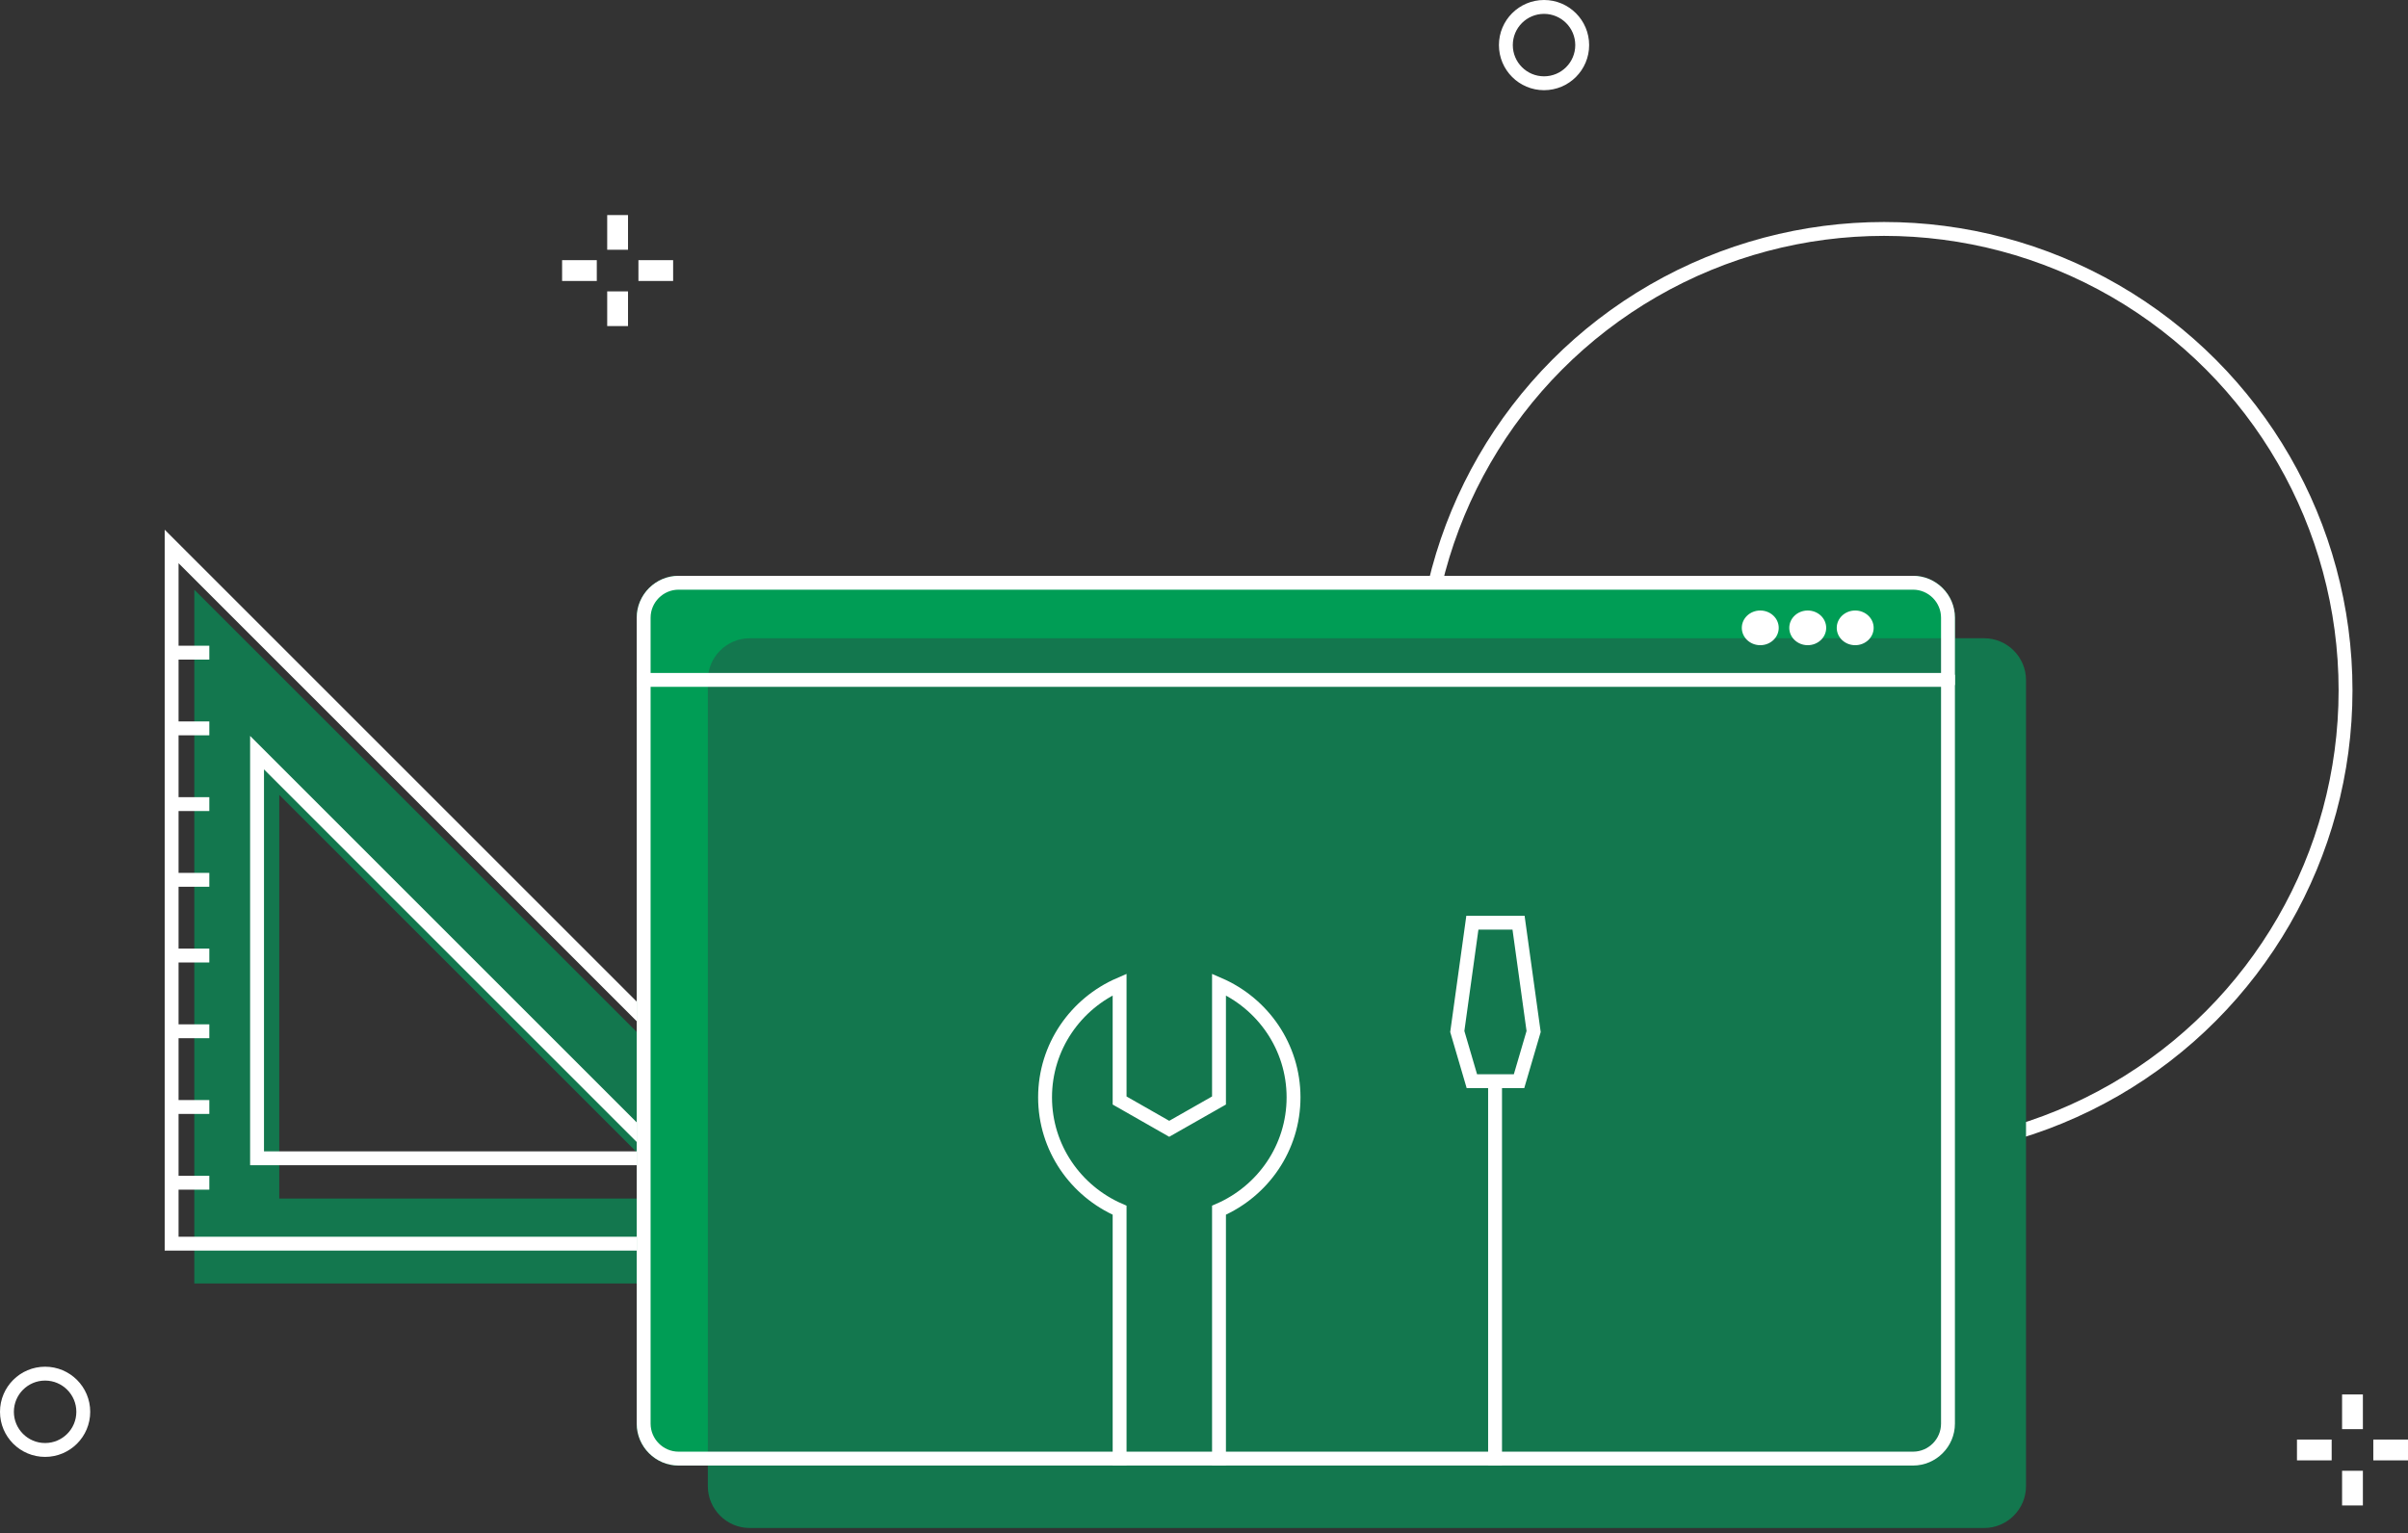<?xml version="1.0" encoding="UTF-8"?> <svg xmlns="http://www.w3.org/2000/svg" width="347" height="221" viewBox="0 0 347 221" fill="none"><rect x="0" y="0" width="347" height="221" fill="#333333" stroke="none"/> <path d="M28 85V185H128L28 85ZM40.241 114.573L98.431 172.757H40.241V114.573Z" fill="#13774E"></path> <path d="M24.732 179.268V78.768L125.232 179.268H24.732Z" stroke="white" stroke-width="2" stroke-miterlimit="10"></path> <path d="M95.513 166.957H37.042V108.487L95.513 166.957Z" stroke="white" stroke-width="2" stroke-miterlimit="10"></path> <path d="M24.366 94.075H30.163" stroke="white" stroke-width="2" stroke-miterlimit="10"></path> <path d="M24.366 104.989H30.163" stroke="white" stroke-width="2" stroke-miterlimit="10"></path> <path d="M24.366 115.905H30.163" stroke="white" stroke-width="2" stroke-miterlimit="10"></path> <path d="M24.366 126.819H30.163" stroke="white" stroke-width="2" stroke-miterlimit="10"></path> <path d="M24.366 137.734H30.163" stroke="white" stroke-width="2" stroke-miterlimit="10"></path> <path d="M24.366 148.65H30.163" stroke="white" stroke-width="2" stroke-miterlimit="10"></path> <path d="M24.366 159.564H30.163" stroke="white" stroke-width="2" stroke-miterlimit="10"></path> <path d="M24.366 170.48H30.163" stroke="white" stroke-width="2" stroke-miterlimit="10"></path> <circle cx="271.5" cy="99.5" r="66.5" stroke="white" stroke-width="2"></circle> <circle cx="222.5" cy="6.5" r="5.5" stroke="white" stroke-width="2"></circle> <circle cx="6.5" cy="203.5" r="5.5" stroke="white" stroke-width="2"></circle> <rect x="337.5" y="212" width="3" height="5" fill="white"></rect> <rect x="337.5" y="201" width="3" height="5" fill="white"></rect> <rect x="336" y="207.5" width="3" height="5" transform="rotate(90 336 207.5)" fill="white"></rect> <rect x="347" y="207.5" width="3" height="5" transform="rotate(90 347 207.5)" fill="white"></rect> <path d="M281.71 205.21C281.71 208.53 278.996 211.246 275.68 211.246H97.784C94.468 211.246 91.754 208.53 91.754 205.21V89.033C91.754 85.713 94.468 82.998 97.784 82.998H275.68C278.996 82.998 281.71 85.713 281.71 89.033V205.21Z" fill="#009D55"></path> <path d="M291.956 214.213C291.956 217.532 289.242 220.248 285.926 220.248H108.03C104.714 220.248 102 217.532 102 214.213V98.035C102 94.716 104.714 92 108.03 92H285.926C289.242 92 291.956 94.716 291.956 98.035V214.213Z" fill="#13774E"></path> <rect x="87.5" y="42" width="3" height="5" fill="white"></rect> <rect x="87.5" y="31" width="3" height="5" fill="white"></rect> <rect x="86" y="37.5" width="3" height="5" transform="rotate(90 86 37.5)" fill="white"></rect> <rect x="97" y="37.5" width="3" height="5" transform="rotate(90 97 37.5)" fill="white"></rect> <g clip-path="url(#clip0)"> <path d="M280.71 205.21C280.71 207.978 278.443 210.246 275.68 210.246H97.784C95.021 210.246 92.754 207.978 92.754 205.21V89.033C92.754 86.265 95.021 83.998 97.784 83.998H275.68C278.443 83.998 280.71 86.265 280.71 89.033V205.21Z" stroke="white" stroke-width="2" stroke-miterlimit="10" stroke-linecap="round"></path> <path d="M186.403 158.174C186.403 150.894 181.982 144.646 175.661 141.904V158.627L168.489 162.708L161.339 158.628V141.904C155.018 144.646 150.597 150.894 150.597 158.174C150.597 165.452 155.018 171.701 161.339 174.443V228.408H175.661V174.442C181.982 171.701 186.403 165.452 186.403 158.174Z" stroke="white" stroke-width="2" stroke-miterlimit="10" stroke-linecap="round"></path> <path d="M218.899 155.846L221 148.685L218.827 133H215.568H215.432H212.173L210 148.685L212.101 155.846H218.899Z" stroke="white" stroke-width="2" stroke-miterlimit="10" stroke-linecap="round"></path> <path d="M215.443 155.505V237" stroke="white" stroke-width="2" stroke-miterlimit="10"></path> <path d="M92 98L281 98" stroke="white" stroke-width="2" stroke-miterlimit="10" stroke-linecap="round"></path> <path d="M253.66 93C255.129 93 256.32 91.881 256.32 90.5C256.32 89.119 255.129 88 253.66 88C252.191 88 251 89.119 251 90.5C251 91.881 252.191 93 253.66 93Z" fill="white"></path> <path d="M260.5 93C261.969 93 263.16 91.881 263.16 90.5C263.16 89.119 261.969 88 260.5 88C259.031 88 257.84 89.119 257.84 90.5C257.84 91.881 259.031 93 260.5 93Z" fill="white"></path> <path d="M267.34 93C268.809 93 270 91.881 270 90.5C270 89.119 268.809 88 267.34 88C265.871 88 264.68 89.119 264.68 90.5C264.68 91.881 265.871 93 267.34 93Z" fill="white"></path> </g> <defs> <clipPath id="clip0"> <rect width="189.956" height="128.248" fill="white" transform="translate(91.754 82.998)"></rect> </clipPath> </defs> </svg> 